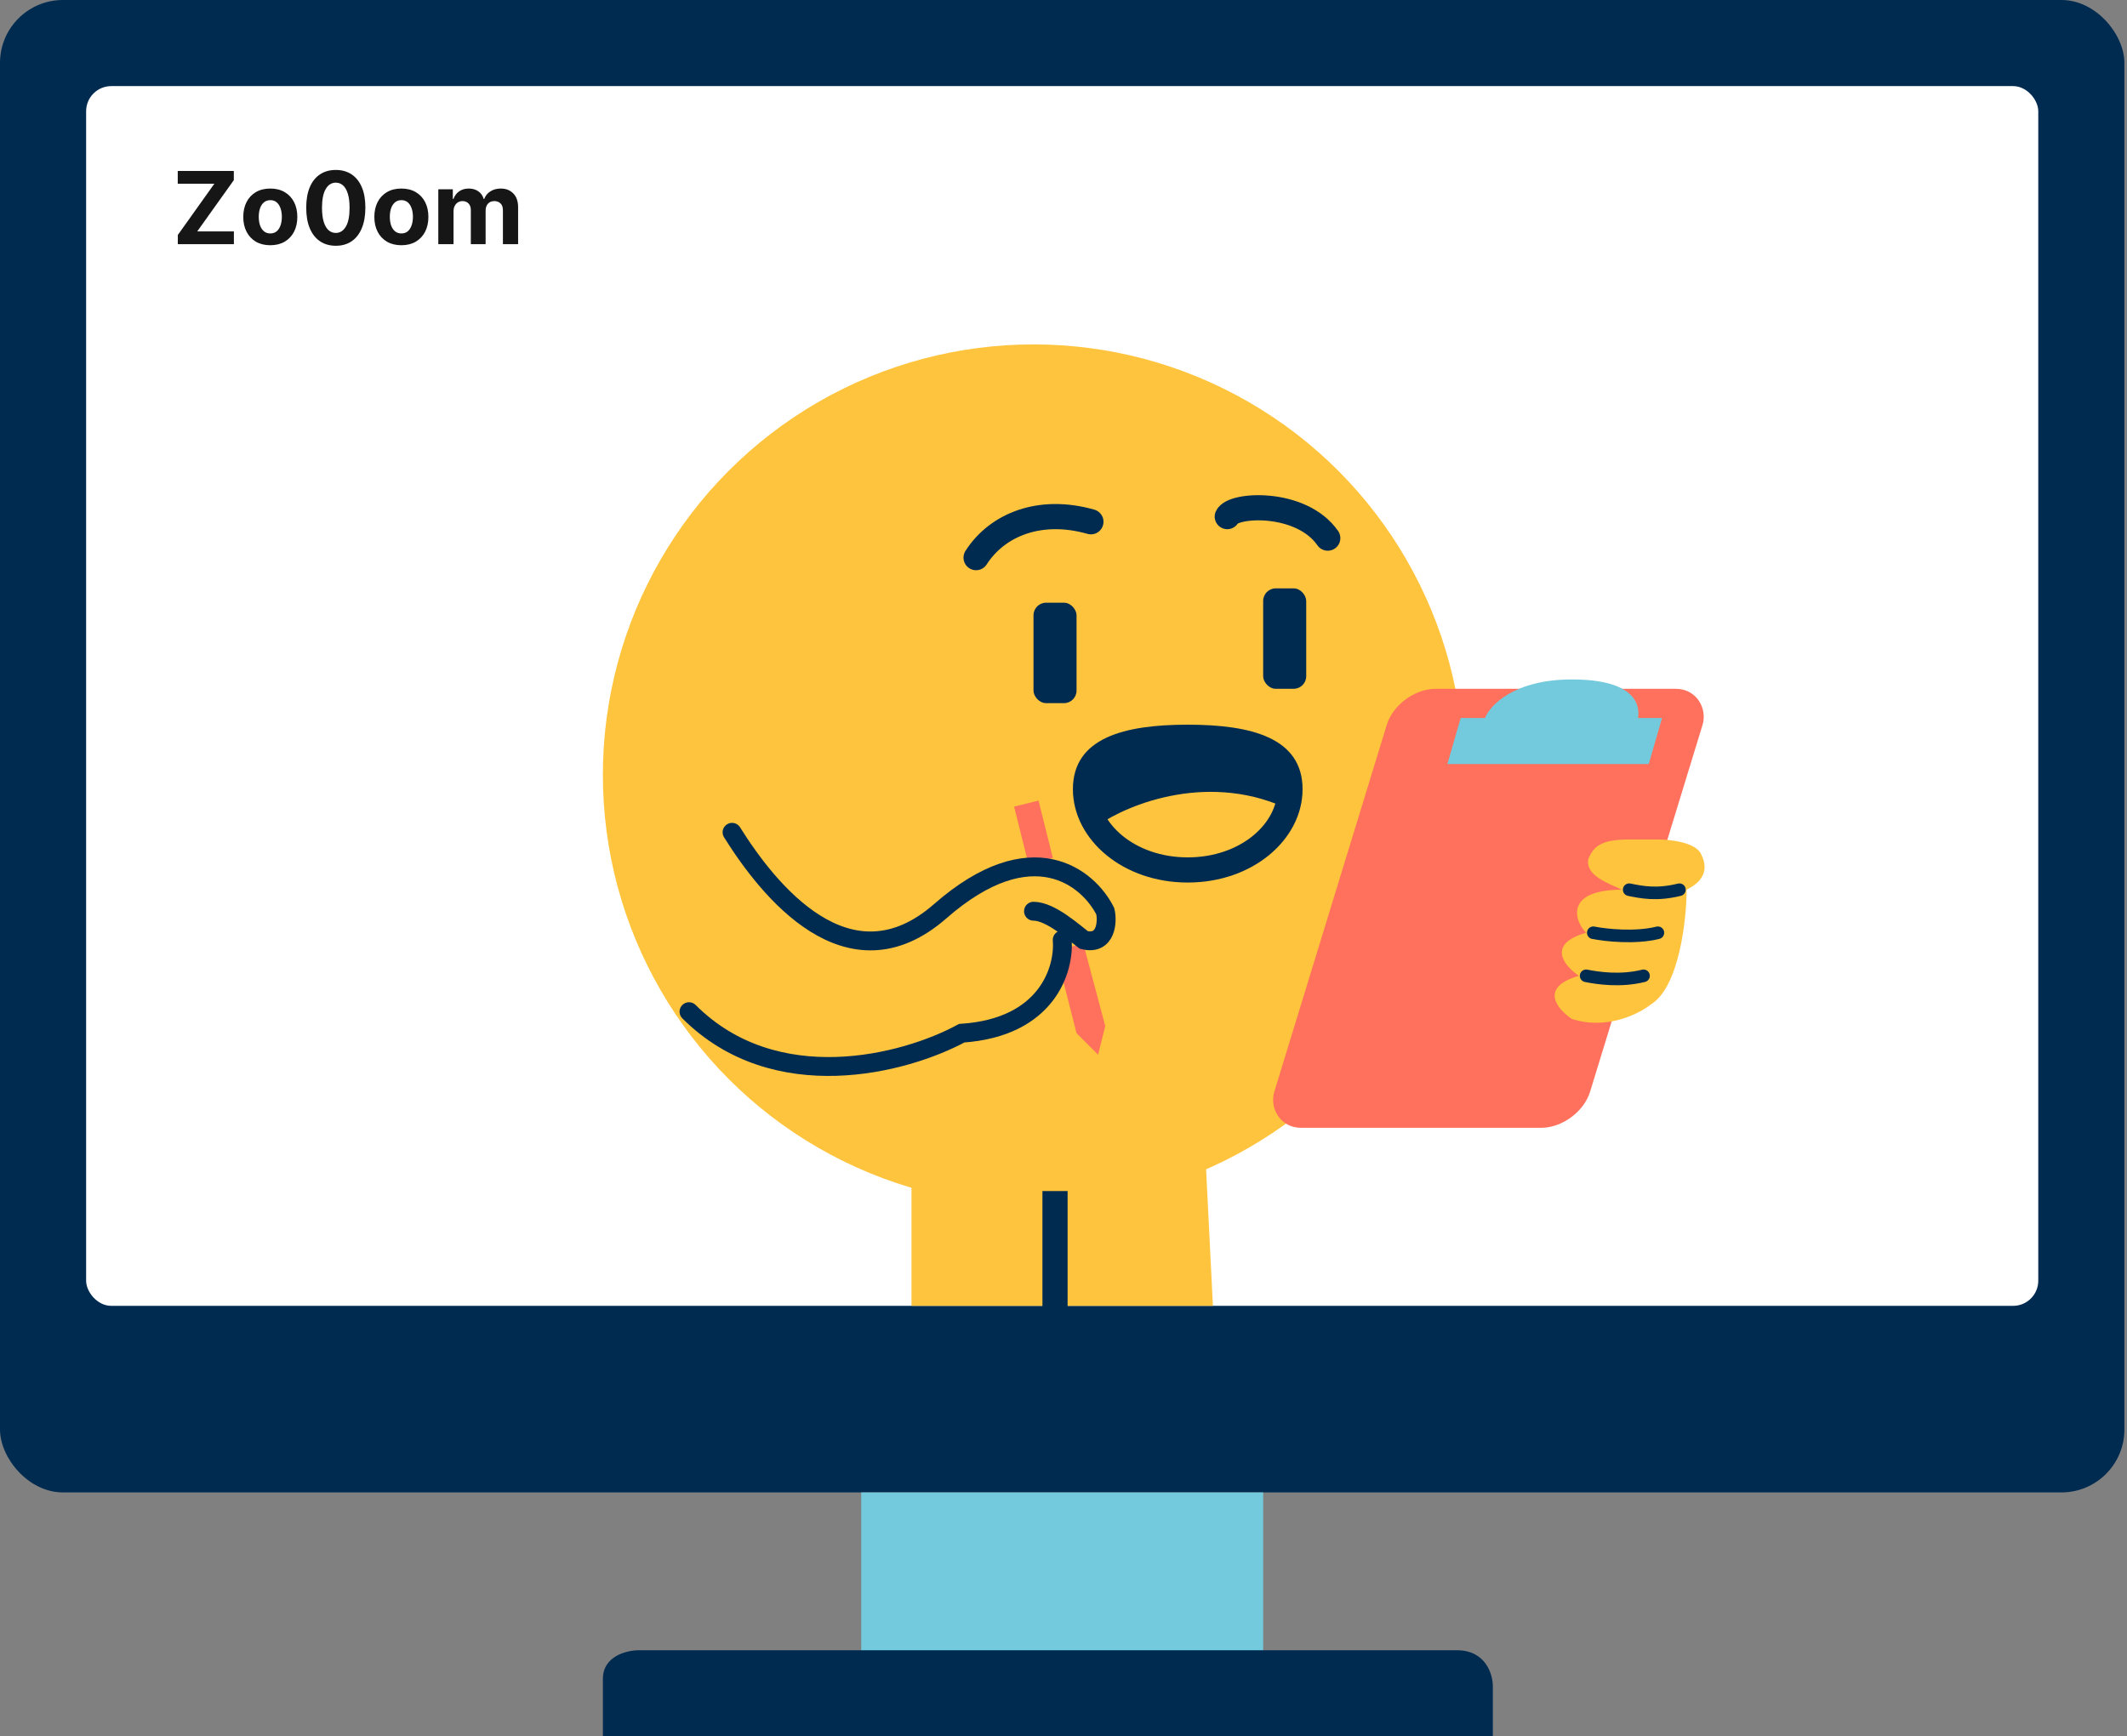 <svg width="169" height="138" viewBox="0 0 169 138" fill="none" xmlns="http://www.w3.org/2000/svg">
<rect x="0" y="0" width="169" height="138" fill="#808080" stroke="none"/>
<rect width="168.793" height="118.612" rx="5" fill="#002B51"/>
<rect x="6.843" y="6.843" width="155.107" height="96.942" rx="2" fill="white"/>
<rect x="68.43" y="118.612" width="31.934" height="15.967" fill="#74CADD"/>
<path d="M118.612 138H47.901V133.438C47.901 131.613 49.802 131.157 50.752 131.157H115.76C118.041 131.157 118.612 133.058 118.612 134.008V138Z" fill="#002B51"/>
<path d="M14.129 19.405V18.675L17.032 14.601H14.123V13.587H18.578V14.317L15.672 18.391H18.584V19.405H14.129ZM21.476 19.49C21.035 19.49 20.654 19.396 20.331 19.209C20.011 19.02 19.764 18.756 19.59 18.419C19.416 18.08 19.329 17.687 19.329 17.24C19.329 16.789 19.416 16.395 19.59 16.058C19.764 15.719 20.011 15.456 20.331 15.268C20.654 15.079 21.035 14.985 21.476 14.985C21.918 14.985 22.298 15.079 22.618 15.268C22.94 15.456 23.189 15.719 23.363 16.058C23.537 16.395 23.624 16.789 23.624 17.24C23.624 17.687 23.537 18.08 23.363 18.419C23.189 18.756 22.94 19.02 22.618 19.209C22.298 19.396 21.918 19.49 21.476 19.49ZM21.482 18.553C21.683 18.553 21.85 18.496 21.985 18.382C22.119 18.267 22.221 18.11 22.289 17.911C22.359 17.712 22.394 17.485 22.394 17.232C22.394 16.978 22.359 16.752 22.289 16.553C22.221 16.354 22.119 16.197 21.985 16.081C21.85 15.966 21.683 15.908 21.482 15.908C21.279 15.908 21.109 15.966 20.971 16.081C20.834 16.197 20.731 16.354 20.661 16.553C20.593 16.752 20.559 16.978 20.559 17.232C20.559 17.485 20.593 17.712 20.661 17.911C20.731 18.11 20.834 18.267 20.971 18.382C21.109 18.496 21.279 18.553 21.482 18.553ZM26.681 19.533C26.192 19.531 25.772 19.411 25.42 19.172C25.069 18.933 24.799 18.588 24.61 18.135C24.422 17.682 24.33 17.138 24.331 16.502C24.331 15.867 24.425 15.326 24.613 14.879C24.802 14.432 25.072 14.092 25.422 13.86C25.775 13.625 26.194 13.507 26.681 13.507C27.168 13.507 27.586 13.625 27.937 13.86C28.289 14.094 28.56 14.435 28.749 14.882C28.939 15.327 29.032 15.867 29.03 16.502C29.03 17.14 28.936 17.685 28.746 18.138C28.559 18.59 28.29 18.936 27.939 19.175C27.589 19.413 27.17 19.533 26.681 19.533ZM26.681 18.513C27.014 18.513 27.28 18.345 27.479 18.01C27.678 17.675 27.777 17.172 27.775 16.502C27.775 16.06 27.729 15.693 27.638 15.399C27.549 15.106 27.422 14.885 27.258 14.737C27.095 14.59 26.902 14.516 26.681 14.516C26.349 14.516 26.084 14.681 25.886 15.013C25.687 15.344 25.586 15.841 25.584 16.502C25.584 16.948 25.629 17.322 25.718 17.621C25.809 17.918 25.937 18.142 26.101 18.291C26.266 18.439 26.459 18.513 26.681 18.513ZM31.89 19.49C31.449 19.49 31.067 19.396 30.746 19.209C30.425 19.02 30.178 18.756 30.004 18.419C29.83 18.08 29.743 17.687 29.743 17.24C29.743 16.789 29.83 16.395 30.004 16.058C30.178 15.719 30.425 15.456 30.746 15.268C31.067 15.079 31.449 14.985 31.89 14.985C32.332 14.985 32.712 15.079 33.032 15.268C33.355 15.456 33.603 15.719 33.777 16.058C33.951 16.395 34.038 16.789 34.038 17.24C34.038 17.687 33.951 18.08 33.777 18.419C33.603 18.756 33.355 19.02 33.032 19.209C32.712 19.396 32.332 19.49 31.89 19.49ZM31.896 18.553C32.097 18.553 32.264 18.496 32.399 18.382C32.533 18.267 32.635 18.11 32.703 17.911C32.773 17.712 32.808 17.485 32.808 17.232C32.808 16.978 32.773 16.752 32.703 16.553C32.635 16.354 32.533 16.197 32.399 16.081C32.264 15.966 32.097 15.908 31.896 15.908C31.694 15.908 31.523 15.966 31.385 16.081C31.248 16.197 31.145 16.354 31.075 16.553C31.007 16.752 30.973 16.978 30.973 17.232C30.973 17.485 31.007 17.712 31.075 17.911C31.145 18.11 31.248 18.267 31.385 18.382C31.523 18.496 31.694 18.553 31.896 18.553ZM34.825 19.405V15.041H35.978V15.811H36.03C36.121 15.556 36.272 15.354 36.484 15.206C36.696 15.058 36.95 14.985 37.246 14.985C37.545 14.985 37.8 15.059 38.01 15.209C38.22 15.357 38.36 15.557 38.43 15.811H38.476C38.565 15.561 38.726 15.361 38.959 15.212C39.194 15.06 39.471 14.985 39.791 14.985C40.198 14.985 40.529 15.114 40.782 15.374C41.038 15.631 41.166 15.997 41.166 16.47V19.405H39.959V16.709C39.959 16.466 39.894 16.285 39.766 16.163C39.637 16.042 39.476 15.982 39.282 15.982C39.063 15.982 38.891 16.052 38.768 16.192C38.645 16.33 38.584 16.513 38.584 16.74V19.405H37.41V16.683C37.41 16.469 37.349 16.299 37.226 16.172C37.105 16.045 36.944 15.982 36.746 15.982C36.611 15.982 36.49 16.016 36.382 16.084C36.276 16.15 36.192 16.244 36.129 16.365C36.067 16.485 36.035 16.625 36.035 16.786V19.405H34.825Z" fill="#161616"/>
<circle cx="82.116" cy="61.587" r="34.215" fill="#FFC43D"/>
<path fill-rule="evenodd" clip-rule="evenodd" d="M85.537 82.116L83.865 75.567L86.069 74.979L87.818 81.546L87.248 83.826L85.537 82.116Z" fill="#FF715C"/>
<rect x="82.116" y="47.901" width="3.421" height="7.983" rx="1" fill="#002B51"/>
<rect x="100.364" y="46.76" width="3.421" height="7.983" rx="1" fill="#002B51"/>
<path d="M77.554 44.319C79.264 41.658 82.686 40.328 86.678 41.468" stroke="#002B51" stroke-width="2" stroke-linecap="round"/>
<path d="M97.512 41.058C97.959 40.058 103.384 39.74 105.496 42.769" stroke="#002B51" stroke-width="2" stroke-linecap="round"/>
<path d="M102.495 62.727C102.495 66.085 99.062 69.141 94.371 69.141C89.68 69.141 86.247 66.085 86.247 62.727C86.247 61.878 86.456 61.249 86.789 60.764C87.126 60.272 87.637 59.861 88.343 59.532C89.787 58.857 91.884 58.595 94.371 58.595C96.858 58.595 98.955 58.857 100.399 59.532C101.105 59.861 101.616 60.272 101.953 60.764C102.286 61.249 102.495 61.878 102.495 62.727Z" stroke="#002B51" stroke-width="2"/>
<path d="M102.645 64.438C96.258 61.245 89.719 63.868 87.248 65.579C85.423 61.017 89.5 58.736 93.521 58.736C99.907 57.367 102.264 61.967 102.645 64.438Z" fill="#002B51"/>
<rect width="25.091" height="36.496" rx="3" transform="matrix(1 0 -0.293 0.956 111.064 54.744)" fill="#FF715C"/>
<path d="M135.149 67.859C134.682 66.927 132.678 66.719 131.727 66.719H130.587H129.446C127.165 66.719 126.595 67.289 126.185 68.317C126.025 69.57 127.609 70.135 128.876 70.711C124.314 70.711 125.074 73.182 126.025 74.132C122.831 75.045 124.314 76.793 125.455 77.554C122.261 78.466 123.744 80.215 124.884 80.975C127.621 81.888 130.207 80.595 131.157 79.835C133.438 78.466 134.008 72.992 134.008 70.711C135.833 69.798 135.529 68.62 135.149 67.859Z" fill="#FFC43D"/>
<path d="M129.446 70.711C130.397 70.901 131.613 71.167 133.438 70.711" stroke="#002B51" stroke-linecap="round"/>
<path d="M126.595 74.132C127.546 74.322 129.903 74.588 131.727 74.132" stroke="#002B51" stroke-linecap="round"/>
<path d="M126.025 77.554C126.975 77.744 128.762 78.01 130.587 77.554" stroke="#002B51" stroke-linecap="round"/>
<path d="M72.421 103.785V92.95L95.802 92.38L96.372 103.785H72.421Z" fill="#FFC43D"/>
<path d="M83.826 94.661V104.355" stroke="#002B51" stroke-width="2"/>
<path d="M81.545 63.868L82.686 68.43" stroke="#FF715C" stroke-width="2"/>
<path d="M58.165 66.149C61.017 70.711 67.403 78.808 74.703 72.421C82.002 66.035 86.488 69.76 87.818 72.421C88.008 73.182 87.932 75.159 86.107 74.703C85.347 74.132 83.484 72.421 82.116 72.421" stroke="#002B51" stroke-width="1.5" stroke-linecap="round"/>
<path d="M84.397 74.703C84.587 76.984 83.256 81.659 76.413 82.116C71.851 84.587 61.587 87.248 54.744 80.405" stroke="#002B51" stroke-width="1.5" stroke-linecap="round"/>
<path d="M116.058 57.064L115 60.725H131L132.058 57.064H130.148C130.326 56.001 129.897 54 124.891 54C120.286 54 118.362 56.084 117.993 57.064H116.058Z" fill="#74CADD"/>
</svg>
